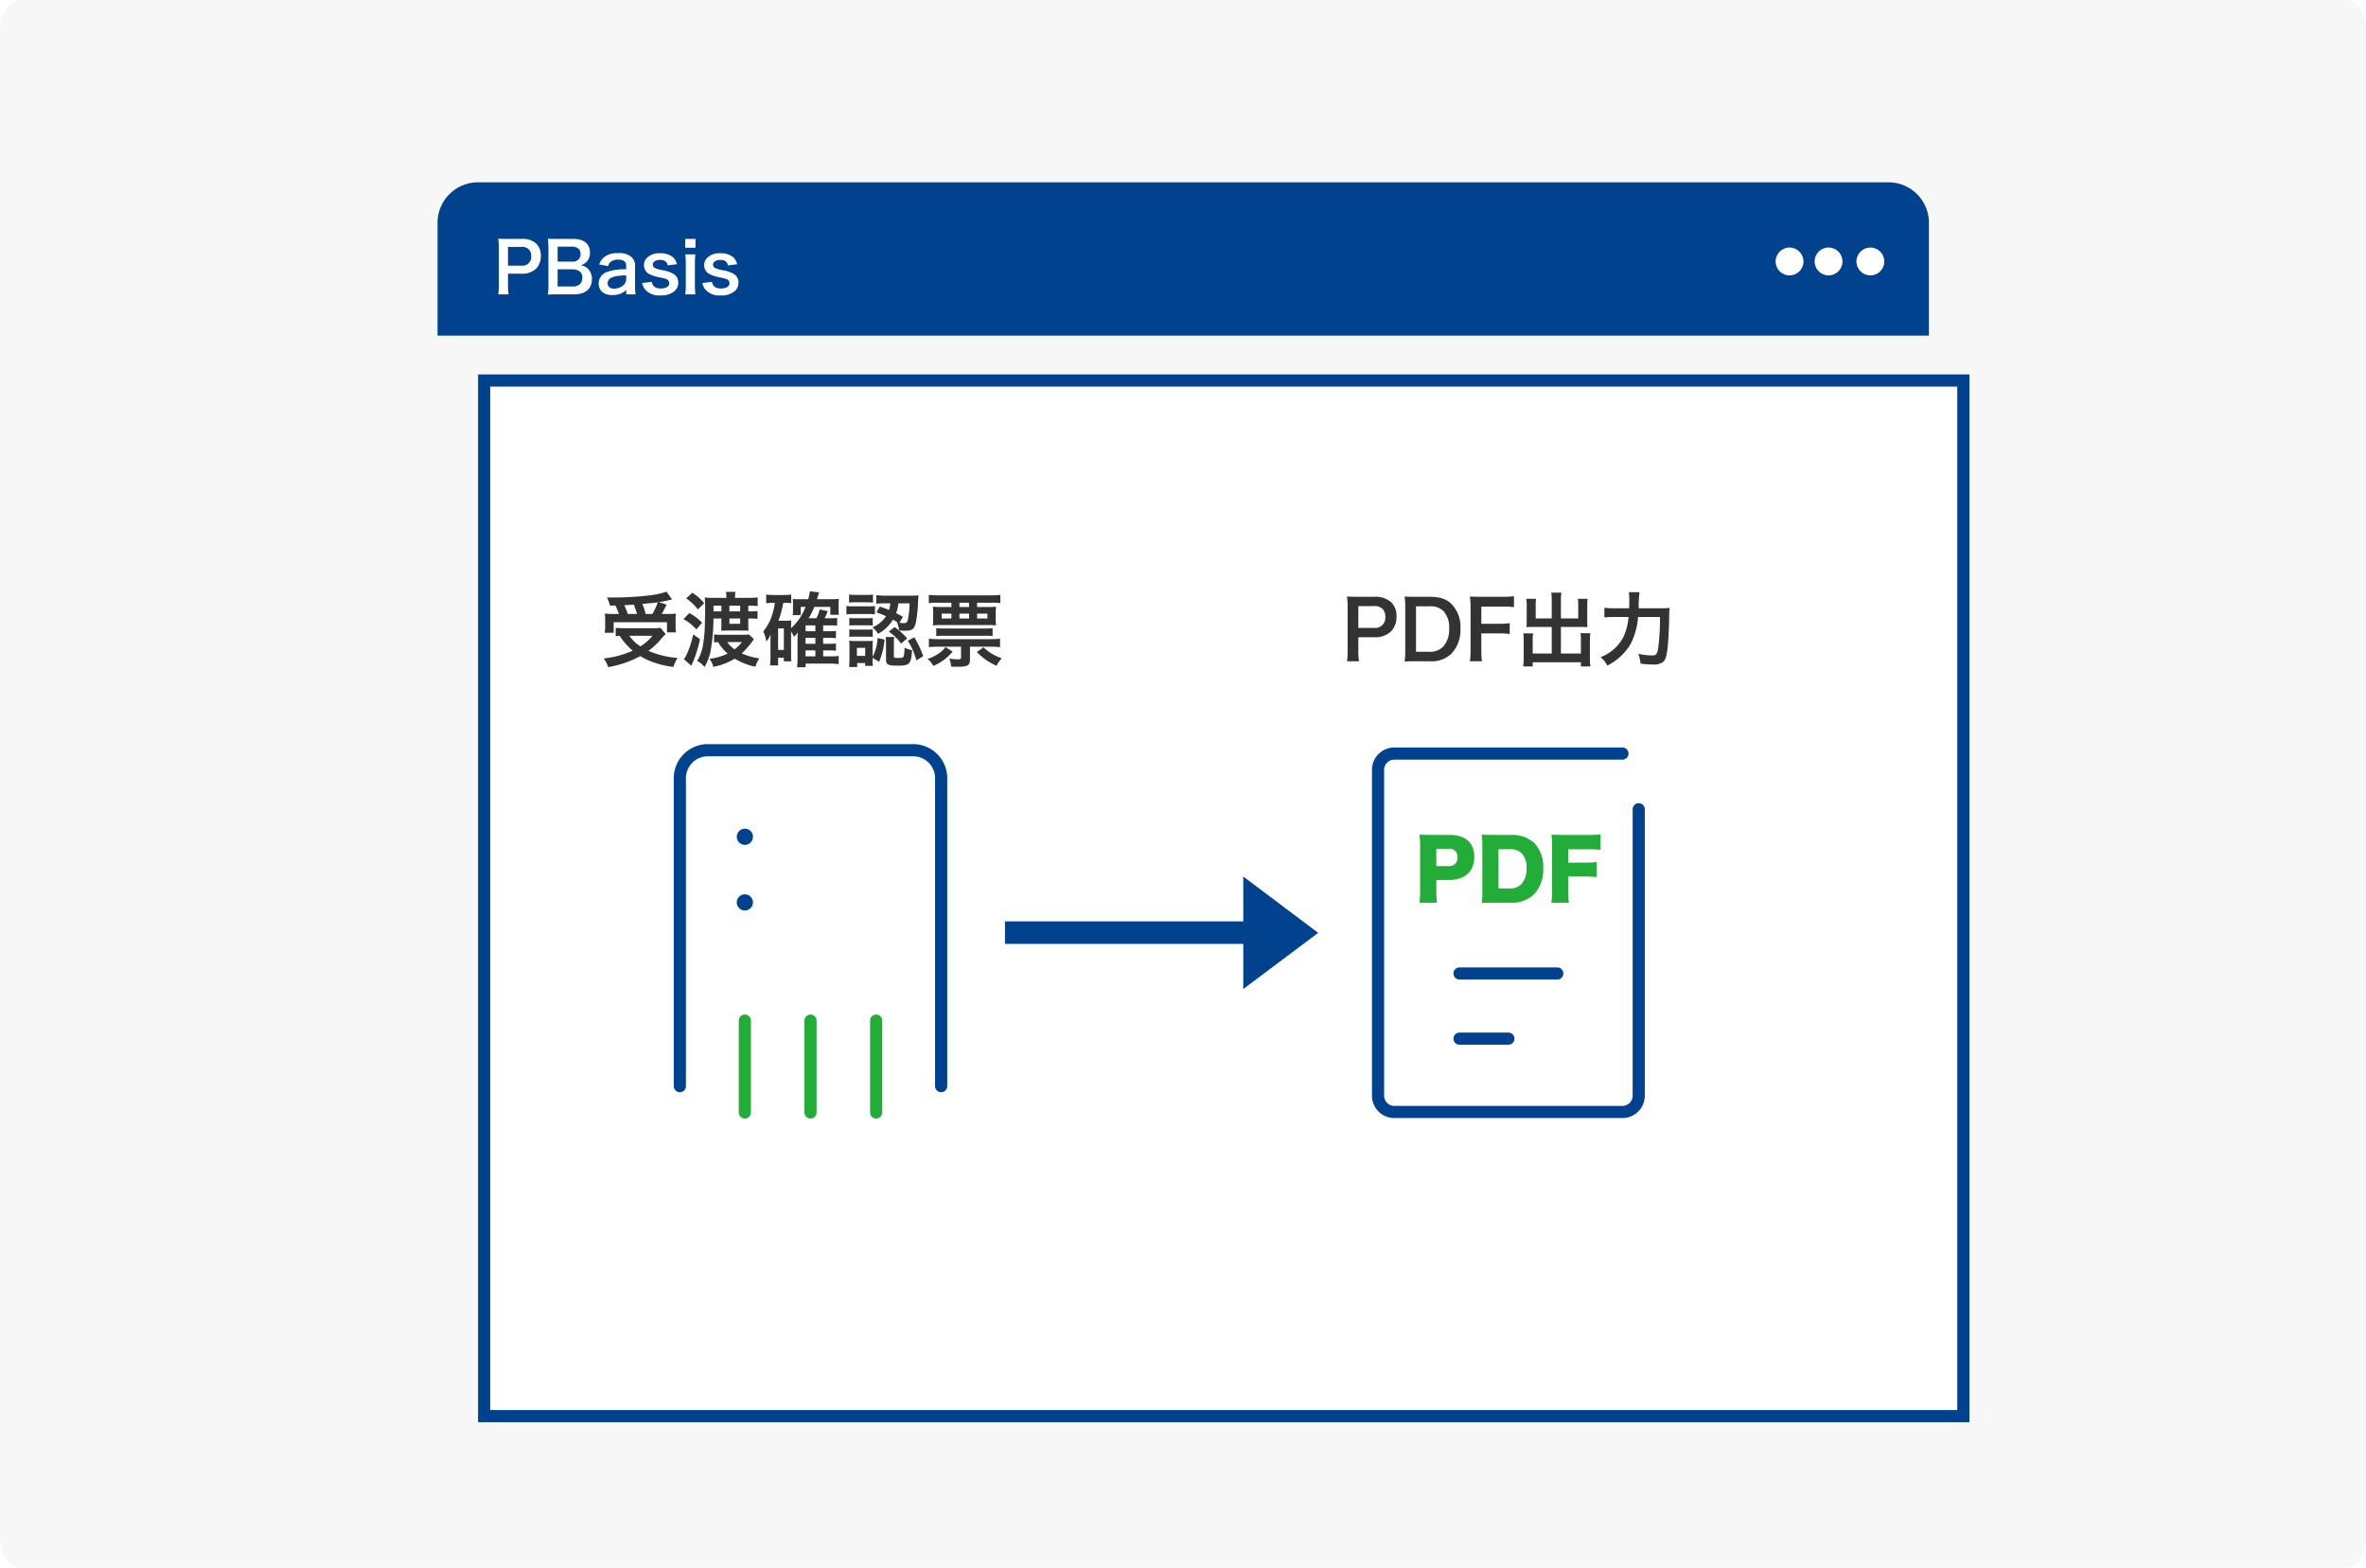 <svg xmlns="http://www.w3.org/2000/svg" xmlns:xlink="http://www.w3.org/1999/xlink" width="584" height="387" viewBox="0 0 584 387">
  <defs>
    <filter id="長方形_79423" x="108" y="82.434" width="378.116" height="268.65" filterUnits="userSpaceOnUse">
      <feOffset dx="10" dy="10" input="SourceAlpha"/>
      <feGaussianBlur result="blur"/>
      <feFlood flood-color="#dbe5f4"/>
      <feComposite operator="in" in2="blur"/>
      <feComposite in="SourceGraphic"/>
    </filter>
  </defs>
  <g id="img13" transform="translate(-200 -1905.162)">
    <path id="パス_840933" data-name="パス 840933" d="M4.834,0H579.166C581.836,0,584,3.625,584,8.1V378.9c0,4.471-2.164,8.1-4.834,8.1H4.834C2.164,387,0,383.375,0,378.9V8.1C0,3.625,2.164,0,4.834,0Z" transform="translate(200 1905.162)" fill="#f7f7f7"/>
    <g id="グループ_120785" data-name="グループ 120785" transform="translate(-673.885 -129.191)">
      <g id="グループ_120776" data-name="グループ 120776" transform="translate(981.884 2079.354)">
        <path id="長方形_79422" data-name="長方形 79422" d="M10,0H358.116a10,10,0,0,1,10,10V37.844a0,0,0,0,1,0,0H0a0,0,0,0,1,0,0V10A10,10,0,0,1,10,0Z" transform="translate(0 0)" fill="#00428e"/>
        <path id="パス_841090" data-name="パス 841090" d="M4.321-5.931a13.863,13.863,0,0,1-.138-2.236V-11.04H7.469a4.874,4.874,0,0,0,3.664-1.239,4.417,4.417,0,0,0,1.153-3.165A4.022,4.022,0,0,0,11.219-18.4a4.885,4.885,0,0,0-3.664-1.221H3.96c-.912,0-1.445-.017-2.185-.052a15.53,15.53,0,0,1,.138,2.219V-8.15a13.908,13.908,0,0,1-.138,2.219Zm-.138-7.087v-4.627H7.469a2.349,2.349,0,0,1,1.875.619,2.32,2.32,0,0,1,.568,1.651,2.165,2.165,0,0,1-2.443,2.357ZM20.439-5.931c2.855,0,4.455-1.359,4.455-3.767a3.4,3.4,0,0,0-1.067-2.632,3.151,3.151,0,0,0-1.737-.791,2.911,2.911,0,0,0,1.359-.722,3.077,3.077,0,0,0,.963-2.425c0-2.15-1.5-3.354-4.163-3.354H16.19c-1.17,0-1.445,0-2.167-.034a16.4,16.4,0,0,1,.138,2.116V-8.2a12.277,12.277,0,0,1-.155,2.322c.705-.034,1.2-.052,2.2-.052Zm-4.008-8.085V-17.7h3.561a2.44,2.44,0,0,1,1.651.533,1.752,1.752,0,0,1,.447,1.273,1.824,1.824,0,0,1-2.081,1.875Zm0,1.909h3.664a2.81,2.81,0,0,1,1.875.585,1.864,1.864,0,0,1,.55,1.5c0,1.393-.86,2.15-2.391,2.15h-3.7ZM33.357-5.931h2.322a13.835,13.835,0,0,1-.138-2.15v-4.627a2.889,2.889,0,0,0-.808-2.374A4.472,4.472,0,0,0,31.345-16.1a5.15,5.15,0,0,0-3.286.877A3.594,3.594,0,0,0,26.7-13.31l2.2.4a1.874,1.874,0,0,1,.688-1.1,3.1,3.1,0,0,1,1.789-.5c1.307,0,1.978.516,1.978,1.514v.877a13.013,13.013,0,0,0-4.851.688,3.052,3.052,0,0,0-1.944,2.787c0,1.806,1.273,2.89,3.372,2.89a6.087,6.087,0,0,0,1.6-.206,3.73,3.73,0,0,0,1.823-1.084Zm0-3.836a2.05,2.05,0,0,1-.619,1.514,3.493,3.493,0,0,1-2.391.912c-.963,0-1.565-.5-1.565-1.307,0-1.342,1.29-1.909,4.576-1.978ZM37.3-8.735A3.869,3.869,0,0,0,37.967-7.2,4.544,4.544,0,0,0,41.8-5.673a5.078,5.078,0,0,0,3.561-1.118,2.766,2.766,0,0,0,.843-1.944,2.445,2.445,0,0,0-1-2.133,7.394,7.394,0,0,0-3.027-1.049,7.246,7.246,0,0,1-1.72-.516.927.927,0,0,1-.533-.808c0-.722.722-1.2,1.789-1.2,1.118,0,1.7.413,1.892,1.359l2.271-.292a3.348,3.348,0,0,0-.929-1.7,4.693,4.693,0,0,0-3.234-1,4.148,4.148,0,0,0-3.44,1.342,2.559,2.559,0,0,0-.533,1.6,2.463,2.463,0,0,0,1.514,2.288,10.4,10.4,0,0,0,2.477.74c1.376.31,1.479.327,1.806.55a1.052,1.052,0,0,1,.447.86c0,.808-.791,1.307-2.064,1.307-1.342,0-1.978-.464-2.271-1.634ZM47.927-19.623v2.185h2.529v-2.185Zm0,3.819a14.138,14.138,0,0,1,.138,2.236v5.4a15.46,15.46,0,0,1-.138,2.236h2.511a17.28,17.28,0,0,1-.12-2.253v-5.367a15.462,15.462,0,0,1,.12-2.253Zm4.232,7.07A3.869,3.869,0,0,0,52.83-7.2a4.544,4.544,0,0,0,3.836,1.531,5.078,5.078,0,0,0,3.561-1.118,2.766,2.766,0,0,0,.843-1.944,2.445,2.445,0,0,0-1-2.133,7.394,7.394,0,0,0-3.027-1.049,7.246,7.246,0,0,1-1.72-.516.927.927,0,0,1-.533-.808c0-.722.722-1.2,1.789-1.2,1.118,0,1.7.413,1.892,1.359l2.271-.292a3.348,3.348,0,0,0-.929-1.7,4.693,4.693,0,0,0-3.234-1,4.148,4.148,0,0,0-3.44,1.342,2.559,2.559,0,0,0-.533,1.6,2.463,2.463,0,0,0,1.514,2.288,10.4,10.4,0,0,0,2.477.74c1.376.31,1.479.327,1.806.55a1.052,1.052,0,0,1,.447.86c0,.808-.791,1.307-2.064,1.307-1.342,0-1.978-.464-2.271-1.634Z" transform="translate(13.208 33.596)" fill="#fff"/>
        <g id="グループ_120760" data-name="グループ 120760" transform="translate(330.272 16.104)">
          <circle id="楕円形_1731" data-name="楕円形 1731" cx="3.44" cy="3.44" r="3.44" transform="translate(9.633)" fill="#fff"/>
          <circle id="楕円形_1733" data-name="楕円形 1733" cx="3.44" cy="3.44" r="3.44" fill="#fff"/>
          <circle id="楕円形_1732" data-name="楕円形 1732" cx="3.44" cy="3.44" r="3.44" transform="translate(19.954)" fill="#fff"/>
        </g>
      </g>
      <g id="グループ_120777" data-name="グループ 120777" transform="translate(981.884 2116.787)">
        <g transform="matrix(1, 0, 0, 1, -108, -82.43)" filter="url(#長方形_79423)">
          <g id="長方形_79423-2" data-name="長方形 79423" transform="translate(108 82.43)" fill="#fff" stroke="#00428e" stroke-width="3">
            <rect width="368.116" height="258.65" stroke="none"/>
            <rect x="1.5" y="1.5" width="365.116" height="255.65" fill="none"/>
          </g>
        </g>
      </g>
      <g id="_425_tr_h" data-name="425_tr_h" transform="translate(1022.088 2209.159)">
        <rect id="長方形_47399" data-name="長方形 47399" width="103.708" height="103.708" fill="none"/>
        <path id="パス_840982" data-name="パス 840982" d="M10,88.928v-76.2A6.911,6.911,0,0,1,16.911,6H67.589A6.911,6.911,0,0,1,74.5,12.726v76.2" transform="translate(9.604 4.39)" fill="none" stroke="#00428e" stroke-linecap="round" stroke-linejoin="round" stroke-width="3"/>
        <line id="線_12681" data-name="線 12681" y2="22.686" transform="translate(35.65 77.133)" fill="none" stroke="#22ac38" stroke-linecap="round" stroke-linejoin="round" stroke-width="3"/>
        <line id="線_12682" data-name="線 12682" y2="22.686" transform="translate(51.854 77.133)" fill="none" stroke="#22ac38" stroke-linecap="round" stroke-linejoin="round" stroke-width="3"/>
        <line id="線_12683" data-name="線 12683" y2="22.686" transform="translate(68.059 77.133)" fill="none" stroke="#22ac38" stroke-linecap="round" stroke-linejoin="round" stroke-width="3"/>
        <line id="線_12686" data-name="線 12686" transform="translate(35.65 31.757)" fill="none" stroke="#00428e" stroke-linecap="round" stroke-linejoin="round" stroke-width="4"/>
        <line id="線_12687" data-name="線 12687" transform="translate(35.65 47.961)" fill="none" stroke="#00428e" stroke-linecap="round" stroke-linejoin="round" stroke-width="4"/>
      </g>
      <g id="document2_hoso" transform="translate(1197.942 2216.352)">
        <path id="パス_93484" data-name="パス 93484" d="M0,0H96.517V96.517H0Z" fill="none"/>
        <path id="パス_93483" data-name="パス 93483" d="M0,0H24.129" transform="translate(36.194 58.312)" fill="none" stroke="#00428e" stroke-linecap="round" stroke-width="3"/>
        <path id="パス_93482" data-name="パス 93482" d="M0,0H12.065" transform="translate(36.194 74.398)" fill="none" stroke="#00428e" stroke-linecap="round" stroke-width="3"/>
        <path id="パス_93480" data-name="パス 93480" d="M72.344,15.754v70.7a4.022,4.022,0,0,1-4.022,4.022h-56.3A4.022,4.022,0,0,1,8,86.452V6.022A4.022,4.022,0,0,1,12.022,2h56.3" transform="translate(8.086 2.022)" fill="none" stroke="#00428e" stroke-linecap="round" stroke-linejoin="round" stroke-width="3"/>
        <path id="パス_93481" data-name="パス 93481" d="M-6.592,8.79a26.107,26.107,0,0,1-.161-3.036V3.18h3.177c3.9,0,6.193-2.131,6.193-5.711,0-3.5-2.192-5.409-6.173-5.409h-4.4c-1.287,0-2.011-.02-2.956-.06a22.48,22.48,0,0,1,.161,2.936V5.814a21.558,21.558,0,0,1-.161,2.976ZM-6.753-.238V-4.521h3A1.946,1.946,0,0,1-1.525-2.41,2.006,2.006,0,0,1-3.757-.238ZM4.608,5.915a19.191,19.191,0,0,1-.161,2.936c.845-.04,1.408-.06,2.956-.06h4.243A7.758,7.758,0,0,0,17.3,6.78,8.877,8.877,0,0,0,19.628.285a8.424,8.424,0,0,0-2.212-6.233,8.11,8.11,0,0,0-5.811-1.991H7.4c-1.669,0-2.172-.02-2.976-.06a17.272,17.272,0,0,1,.181,2.956Zm3.981-.643V-4.42h2.634A4.106,4.106,0,0,1,14.34-3.395,5.117,5.117,0,0,1,15.506.345,5.438,5.438,0,0,1,14.24,4.206a3.892,3.892,0,0,1-2.956,1.066ZM25.8,2.336h3.78a26.318,26.318,0,0,1,3.217.141v-3.72a25.888,25.888,0,0,1-3.217.141H25.8V-4.4h4.625a27.2,27.2,0,0,1,3.358.141V-8.08a23.825,23.825,0,0,1-3.378.141H24.6c-1.548,0-2.111-.02-2.936-.06a20.223,20.223,0,0,1,.161,2.936V5.352a20.544,20.544,0,0,1-.181,3.438h4.323a20.931,20.931,0,0,1-.161-3.5Z" transform="translate(37.226 32.048)" fill="#22ac38"/>
      </g>
      <path id="パス_841817" data-name="パス 841817" d="M3.84-13.52a12.948,12.948,0,0,1,.86,2.08H3.44a15.5,15.5,0,0,1-2.2-.1c.06.72.08,1.14.08,1.7v1.5A9.255,9.255,0,0,1,1.2-6.8H3.42V-9.4H16.58v2.5H18.8a10.77,10.77,0,0,1-.1-1.48V-9.84c0-.72.02-1.16.06-1.68a18.375,18.375,0,0,1-2.16.08H15.28c.3-.5.32-.56,1.22-2.3l-1.94-.62c1.02-.16,1.64-.28,2.42-.46.48-.12.54-.12.86-.18l-1.38-1.94a20.517,20.517,0,0,1-4.04.9,80.848,80.848,0,0,1-9.06.54c-.36,0-.9,0-1.58-.02a11.456,11.456,0,0,1,.72,2ZM6.9-11.44a21.123,21.123,0,0,0-.86-2.16c1.5-.08,2.28-.12,2.34-.14.3.72.56,1.46.82,2.3Zm4.4,0a14.8,14.8,0,0,0-.8-2.46c.64-.08,1.16-.12,1.48-.16.74-.06,1.24-.12,1.46-.14.2-.02.34-.04.86-.12a16.891,16.891,0,0,1-1.32,2.88Zm3.66,3.42a9.584,9.584,0,0,1-1.74.1H5.96a18.982,18.982,0,0,1-2.04-.1v2.06c.36-.04.4-.04.98-.08A15.97,15.97,0,0,0,8.12-2.38,23.43,23.43,0,0,1,.98-.46a9.391,9.391,0,0,1,1.1,2.14,25.615,25.615,0,0,0,7.9-2.72A18.59,18.59,0,0,0,12.74.32a22.767,22.767,0,0,0,5.42,1.32A8.409,8.409,0,0,1,19.2-.58,22.222,22.222,0,0,1,12-2.34a19.28,19.28,0,0,0,2.5-2.2,23.832,23.832,0,0,1,1.76-1.94ZM13.02-6.06a12.682,12.682,0,0,1-3,2.62A9.25,9.25,0,0,1,7.28-6.06Zm20.34-9.36a9.524,9.524,0,0,1,.1-1.48H31.14a9.717,9.717,0,0,1,.1,1.48h-3.3a12.592,12.592,0,0,1-2.04-.1c.06.86.1,1.66.1,2.64,0,.38-.04,2.42-.08,4.14a31.183,31.183,0,0,1-.38,4.44A10.939,10.939,0,0,1,24.02.16a5.551,5.551,0,0,1,1.82,1.5,12.667,12.667,0,0,0,1.6-4.56,45.894,45.894,0,0,0,.6-7.42H30v1.74c0,.44-.02.98-.04,1.28.28-.02.84-.04,1.4-.04h3.88a14.414,14.414,0,0,1,1.46.04,11.312,11.312,0,0,1-.06-1.26v-1.76h.5a12.737,12.737,0,0,1,1.78.1v-1.96a8.927,8.927,0,0,1-1.74.1h-.54v-1.4h.3a16.262,16.262,0,0,1,2.02.1v-2.14a16.978,16.978,0,0,1-2.28.1Zm-5.3,3.34v-1.4H30v1.4Zm3.92,0v-1.4h2.66v1.4Zm0,1.76h2.66v1.3H31.98Zm4.84,3.96a14.231,14.231,0,0,1-1.54.06H29.86a10.576,10.576,0,0,1-1.66-.1v1.98c.32-.04.64-.06,1-.08a10.643,10.643,0,0,0,2.36,2.84,14.59,14.59,0,0,1-4.5,1.3A4.921,4.921,0,0,1,28,1.62,15.568,15.568,0,0,0,33.28-.4a16.79,16.79,0,0,0,5.12,2,7.118,7.118,0,0,1,.98-2.08A16.15,16.15,0,0,1,35.02-1.7a20.634,20.634,0,0,0,2.64-3c.18-.26.22-.3.38-.52ZM35.08-4.5a9.052,9.052,0,0,1-1.82,1.8,7.781,7.781,0,0,1-1.82-1.8ZM21.32-15.28a12.279,12.279,0,0,1,2.88,2.72l1.56-1.54a11.906,11.906,0,0,0-2.94-2.58Zm-.68,5.12a11.784,11.784,0,0,1,3.18,2.52l1.42-1.64a12.381,12.381,0,0,0-3.16-2.38Zm2.4,3.76a21.578,21.578,0,0,1-1.5,4.72,6.353,6.353,0,0,1-.8,1.4l1.82,1.62c.32-.7.52-1.16.6-1.34a31.931,31.931,0,0,0,1.56-5.22ZM47.2-7.1a8.286,8.286,0,0,1,.74,1.3,7.033,7.033,0,0,0,.9-1.1c0,.14-.02.6-.04,1.38v5a16.493,16.493,0,0,1-.12,2.24H50.8V.82h6.24a15.227,15.227,0,0,1,1.92.12V-1.08a11.413,11.413,0,0,1-1.88.1H55.12V-2.44h1.5a13.557,13.557,0,0,1,1.66.08v-1.8a11.409,11.409,0,0,1-1.68.08H55.12V-5.54h1.5a13.985,13.985,0,0,1,1.66.08v-1.8a11.235,11.235,0,0,1-1.68.08H55.12V-8.62h1.86a13.823,13.823,0,0,1,1.6.08v-1.92a11.445,11.445,0,0,1-1.66.08H55.48a11.557,11.557,0,0,0,.76-1.76l-1.96-.42a10.308,10.308,0,0,1-.82,2.18H51.54a18.262,18.262,0,0,0,1.4-2.8H56.9v1.94H59a12.1,12.1,0,0,1-.06-1.3V-13.7A13.221,13.221,0,0,1,59-15.18a11.14,11.14,0,0,1-1.76.1H53.6c.3-.98.48-1.54.52-1.68l-2.26-.28c-.12.68-.2,1.12-.42,1.96H49.08a8.813,8.813,0,0,1-1.46-.06,6.56,6.56,0,0,1,.06,1v1.7a9.078,9.078,0,0,1-.08,1.3h1.98v-2.04h1.2A13.686,13.686,0,0,1,47.2-7.92v-.44c0-.6.02-1.06.06-1.48a10.8,10.8,0,0,1-1.22.06H44.08a22.627,22.627,0,0,0,1.2-4.4h.78a7.8,7.8,0,0,1,1.18.08v-2.14a13.11,13.11,0,0,1-1.92.12H42.98a13.3,13.3,0,0,1-1.92-.12v2.16a10.8,10.8,0,0,1,1.7-.1h.44a14.342,14.342,0,0,1-.64,2.86,11.95,11.95,0,0,1-2.22,4.2,8.441,8.441,0,0,1,.76,2.48,6.089,6.089,0,0,0,1.08-1.82c-.04.54-.06,1.14-.06,1.54V-.8A15.242,15.242,0,0,1,42,1.26h2V-.62h1.42V.26h1.84a13.487,13.487,0,0,1-.06-1.54Zm3.58-.08V-8.62H53.2v1.44Zm0,1.64H53.2v1.46H50.78Zm0,3.1H53.2V-.98H50.78ZM44-7.86h1.42v5.3H44Zm24.28-3.96c1.14.4,1.52.56,2.36.92a7.15,7.15,0,0,1-3.36,2.76,6.661,6.661,0,0,1,1.4,1.6,9.825,9.825,0,0,0,3.68-3.48,10.505,10.505,0,0,1,1.12.68l-.12-.04a7.524,7.524,0,0,1,.5,2,13.7,13.7,0,0,0,1.58.08c1.64,0,2.2-.42,2.56-2a32.571,32.571,0,0,0,.54-5c.08-1.4.08-1.42.12-1.74a15.592,15.592,0,0,1-1.88.08H70.42a16.979,16.979,0,0,1-2.18-.12v2.12a14.725,14.725,0,0,1,2.14-.1H71.7a7.261,7.261,0,0,1-.32,1.62c-.76-.3-1.16-.46-2.28-.82Zm8.16-2.24a20.335,20.335,0,0,1-.4,4.02c-.18.7-.38.86-1,.86a7.125,7.125,0,0,1-1.1-.08l.88-1.48c-.84-.46-1.1-.6-1.68-.9a10.536,10.536,0,0,0,.56-2.42ZM67.32-.6l1.62.96a18.351,18.351,0,0,0,1.34-5.48L68.56-5.5A10.823,10.823,0,0,1,67.32-.88v-2.5a11.275,11.275,0,0,1,.06-1.44,10.017,10.017,0,0,1-1.36.06H63.1a10.951,10.951,0,0,1-1.56-.08,13.476,13.476,0,0,1,.08,1.58V-.3c0,.64-.04,1.3-.1,1.96h2V.68H65.5v.7h1.9a9.476,9.476,0,0,1-.08-1.54ZM63.46-3.08H65.5v2H63.46ZM61.52-14.24a12.474,12.474,0,0,1,1.62-.08H65.8a12.875,12.875,0,0,1,1.62.08v-2a9.052,9.052,0,0,1-1.62.1H63.14a8.917,8.917,0,0,1-1.62-.1Zm-.66,2.9a12.541,12.541,0,0,1,1.6-.08h3.92a14.579,14.579,0,0,1,1.52.06V-13.4a10.189,10.189,0,0,1-1.6.08H62.46a8.546,8.546,0,0,1-1.6-.1Zm.72,2.76a9.909,9.909,0,0,1,1.26-.06h3.3a10.8,10.8,0,0,1,1.22.06v-1.86a8.413,8.413,0,0,1-1.22.06h-3.3a10.128,10.128,0,0,1-1.26-.06Zm0,2.8a10.684,10.684,0,0,1,1.24-.06H66.1a10.129,10.129,0,0,1,1.26.06V-7.64a8.551,8.551,0,0,1-1.24.06H62.84a10.129,10.129,0,0,1-1.26-.06Zm11,1.3a5.708,5.708,0,0,1,.1-1.28H70.54a12.544,12.544,0,0,1,.1,1.48V-.16c0,1.24.5,1.48,2.96,1.48,2.88,0,3.24-.38,3.46-3.82a7.02,7.02,0,0,1-1.86-.62,7.931,7.931,0,0,1-.22,2.18c-.14.3-.4.36-1.54.36-.76,0-.86-.06-.86-.52ZM76-4.82A15.3,15.3,0,0,1,78.12.02l1.7-1.04a24.028,24.028,0,0,0-2.2-4.66ZM71.34-7.08a12.156,12.156,0,0,1,3.02,2.96l1.5-1.3a16.994,16.994,0,0,0-3.1-2.78Zm15.44-7.14v1.06H84.14a17.391,17.391,0,0,1-1.94-.08,13.832,13.832,0,0,1,.08,1.7v1.28a13.008,13.008,0,0,1-.08,1.64,18.58,18.58,0,0,1,1.94-.08H95.88a15.909,15.909,0,0,1,1.92.08,11.8,11.8,0,0,1-.08-1.66v-1.26a12.831,12.831,0,0,1,.08-1.7,17.1,17.1,0,0,1-1.96.08H93.12v-1.06h3.64a12.08,12.08,0,0,1,2.1.12v-2.06a16.8,16.8,0,0,1-2.32.12H83.52a16.8,16.8,0,0,1-2.32-.12v2.06a11.987,11.987,0,0,1,2.06-.12Zm1.98,0h2.38v1.06H88.76Zm-1.98,2.7v1.2h-2.4v-1.2Zm1.98,0h2.38v1.2H88.76Zm4.36,0h2.54v1.2H93.12ZM89.16-3.36V-.8c0,.48-.1.56-.78.56a14.417,14.417,0,0,1-2.12-.18,6.5,6.5,0,0,1,.44,1.96c.68.04,1,.06,1.48.06,2.58,0,3.18-.32,3.18-1.7V-3.36h5.3a15.992,15.992,0,0,1,2.12.12v-2.1a15.782,15.782,0,0,1-2.12.12H83.34a16.869,16.869,0,0,1-2.12-.12v2.1a16.869,16.869,0,0,1,2.12-.12ZM83.04-5.98a17.045,17.045,0,0,1,1.98-.08h9.94a16.61,16.61,0,0,1,1.98.08V-7.94a16.244,16.244,0,0,1-1.98.1H85.02a15.307,15.307,0,0,1-1.98-.1ZM93.06-2.04A15.187,15.187,0,0,0,97.9,1.34,8.488,8.488,0,0,1,99.22-.5,11.721,11.721,0,0,1,94.7-3.22ZM85.3-3.26a6.342,6.342,0,0,1-1.84,1.7A11.359,11.359,0,0,1,80.9-.34a6.28,6.28,0,0,1,1.42,1.72,12.06,12.06,0,0,0,4.76-3.54Z" transform="translate(1021.942 2197.355)" fill="#333"/>
      <path id="パス_841816" data-name="パス 841816" d="M4.38.24a16.118,16.118,0,0,1-.16-2.6V-5.7H8.04A5.667,5.667,0,0,0,12.3-7.14a5.135,5.135,0,0,0,1.34-3.68,4.676,4.676,0,0,0-1.24-3.44,5.68,5.68,0,0,0-4.26-1.42H3.96c-1.06,0-1.68-.02-2.54-.06a18.056,18.056,0,0,1,.16,2.58V-2.34A16.171,16.171,0,0,1,1.42.24ZM4.22-8v-5.38H8.04a2.731,2.731,0,0,1,2.18.72,2.7,2.7,0,0,1,.66,1.92A2.517,2.517,0,0,1,8.04-8ZM15.8-2.34A16.178,16.178,0,0,1,15.64.3c.82-.04,1.32-.06,2.54-.06h3.64A7.1,7.1,0,0,0,27.06-1.5a8.42,8.42,0,0,0,2.36-6.36,8.05,8.05,0,0,0-2.22-6.06c-1.28-1.24-2.9-1.76-5.4-1.76H18.18c-1.26,0-1.74-.02-2.54-.06a16.765,16.765,0,0,1,.16,2.6Zm2.66.22v-11.2h3.2a4.489,4.489,0,0,1,3.6,1.2,5.953,5.953,0,0,1,1.38,4.28A6.35,6.35,0,0,1,25.18-3.4a4.4,4.4,0,0,1-3.54,1.28ZM34.58-6.64h4.28a19.54,19.54,0,0,1,2.72.14V-9.16a19.73,19.73,0,0,1-2.72.14H34.58v-4.24H39.9a19.111,19.111,0,0,1,2.74.14v-2.7a20.443,20.443,0,0,1-2.74.14H34.3c-1.22,0-1.72-.02-2.54-.06a17.271,17.271,0,0,1,.16,2.6V-2.6A16.86,16.86,0,0,1,31.76.24h2.98a17.25,17.25,0,0,1-.16-2.88Zm17.38-3.7H48v-3.24a11.764,11.764,0,0,1,.08-1.6h-2.4a11.14,11.14,0,0,1,.1,1.76v3.96c0,.46-.02.84-.06,1.28.48-.04.9-.06,1.44-.06h4.8v6.56h-4.7V-4.92a9.882,9.882,0,0,1,.1-1.72H44.94a16.624,16.624,0,0,1,.1,1.92V-.48a14.511,14.511,0,0,1-.12,2h2.34V.48h11.9V1.52H61.5a12.629,12.629,0,0,1-.12-2V-4.8a15.99,15.99,0,0,1,.1-1.9H59.06a10.643,10.643,0,0,1,.1,1.7v3.32H54.22V-8.24h5.16c.48,0,.96.02,1.4.06a10.958,10.958,0,0,1-.06-1.28v-3.98a11.5,11.5,0,0,1,.1-1.74h-2.4a12.014,12.014,0,0,1,.08,1.58v3.26H54.22v-4.38a12.872,12.872,0,0,1,.12-1.98h-2.5a12.007,12.007,0,0,1,.12,1.98Zm21.46-2.5a25.908,25.908,0,0,1,.22-3.98H70.98a10.527,10.527,0,0,1,.12,1.94c0,1.04,0,1.24-.04,2.04H67.5a17.305,17.305,0,0,1-2.54-.14v2.4a21.129,21.129,0,0,1,2.48-.12h3.48a14.669,14.669,0,0,1-1.26,4.94A10.6,10.6,0,0,1,64.02-.78,6.755,6.755,0,0,1,65.68,1.3a13.933,13.933,0,0,0,5.76-5.34,17.282,17.282,0,0,0,1.82-6.66h5.42a58.416,58.416,0,0,1-.46,7.8C78-1.56,77.7-1.2,76.76-1.2a17.66,17.66,0,0,1-3.44-.4A9.35,9.35,0,0,1,73.88.82a23.059,23.059,0,0,0,3.06.22A3.95,3.95,0,0,0,79.32.5c.62-.44.9-1.14,1.16-2.98.2-1.32.4-4.7.46-7.44a27.052,27.052,0,0,1,.12-3.02,21.723,21.723,0,0,1-2.58.1Z" transform="translate(1204.942 2197.355)" fill="#333"/>
      <path id="パス_841184" data-name="パス 841184" d="M-175.881,53.446V64.527H-234.7v5.546h58.822V81.21l4.442-3.328,14.048-10.526-18.49-13.909Z" transform="translate(1356.646 2197.282)" fill="#00428e"/>
    </g>
  </g>
</svg>
